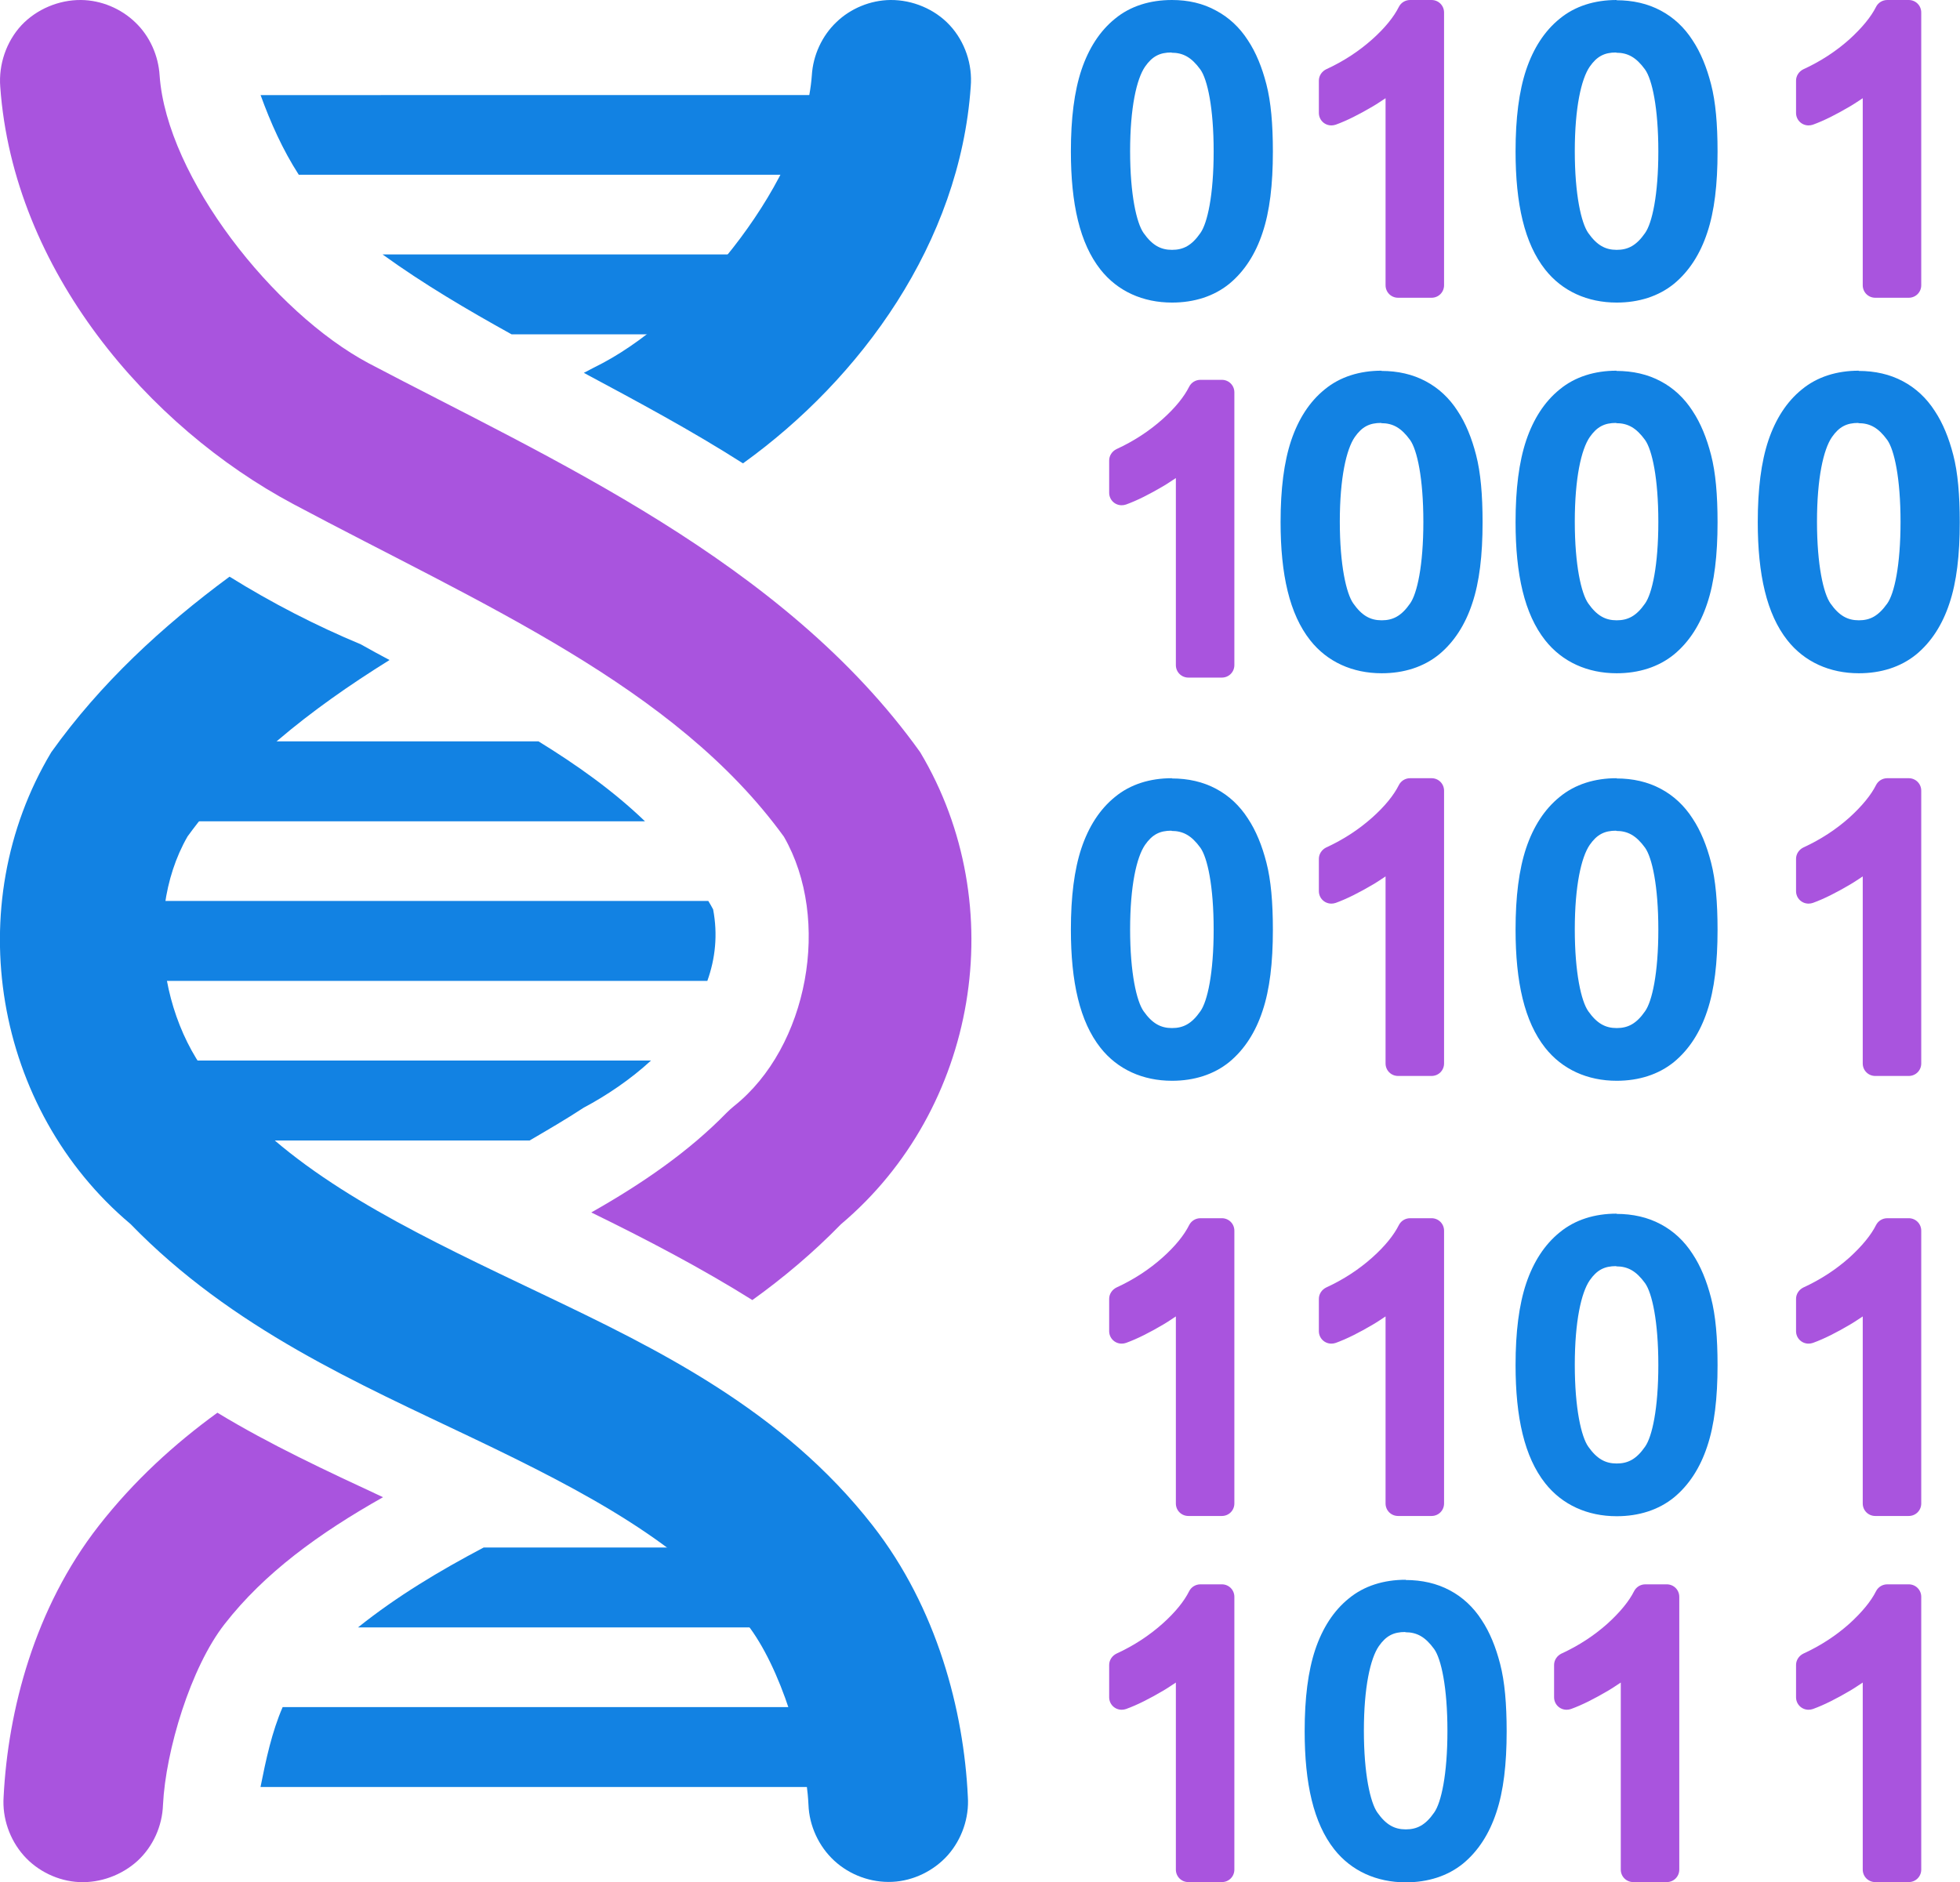 <?xml version="1.0" encoding="UTF-8"?><svg id="Layer_2" xmlns="http://www.w3.org/2000/svg" viewBox="0 0 81.41 78.19"><defs><style>.cls-1{fill:#1282e3;}.cls-1,.cls-2{stroke-width:0px;}.cls-2{fill:#a954de;}</style></defs><g id="Layer_1-2"><g id="g17399"><g id="g17188"><g id="g17047"><path id="path17049" class="cls-2" d="M3.37,0c-.92-.01-1.85.38-2.48,1.05C.26,1.73-.06,2.68.01,3.6c.54,7.64,6.17,14.14,12.17,17.34,7.86,4.19,15.84,7.56,20.38,13.82,1.98,3.44,1.01,8.74-2.07,11.19-.11.09-.21.18-.31.28-1.56,1.6-3.48,2.93-5.62,4.14,2.29,1.12,4.55,2.3,6.69,3.64,1.28-.92,2.52-1.96,3.68-3.15h0c5.67-4.78,7.1-13.23,3.29-19.61-5.68-7.95-15.42-12.21-22.91-16.16-3.94-2.1-8.38-7.72-8.68-11.95-.05-.83-.41-1.64-1.01-2.21C5.02.35,4.2.01,3.37,0h0ZM9.03,58.69c-1.79,1.3-3.47,2.83-4.93,4.7-2.67,3.42-3.77,7.68-3.95,11.26-.06.88.25,1.77.83,2.43.58.66,1.44,1.07,2.31,1.11.88.04,1.77-.29,2.42-.88.65-.6,1.03-1.45,1.06-2.33.11-2.25,1.15-5.71,2.56-7.51,1.65-2.12,3.92-3.77,6.58-5.27-2.34-1.09-4.69-2.18-6.88-3.51Z"/><path id="path17051" class="cls-1" d="M5.26,30.81c-.77,0-1.38.62-1.38,1.38v.55c0,.77.62,1.38,1.38,1.38h21.53c-1.32-1.27-2.83-2.34-4.42-3.32H5.26ZM5.26,37.44c-.77,0-1.38.62-1.38,1.38v.55c0,.77.62,1.38,1.38,1.38h24.12c.33-.92.44-1.92.24-2.97-.06-.12-.13-.23-.2-.35H5.26ZM5.26,44.07c-.77,0-1.38.62-1.38,1.38v.55c0,.77.62,1.38,1.38,1.38h16.74c.75-.44,1.51-.88,2.24-1.36.96-.51,1.94-1.17,2.8-1.96H5.26Z"/><path id="path17053" class="cls-1" d="M10.82,3.94c.42,1.16.92,2.28,1.59,3.32h23.4c.77,0,1.38-.62,1.38-1.38v-.55c0-.77-.62-1.38-1.38-1.38H10.82ZM15.89,10.57c1.7,1.23,3.52,2.3,5.36,3.32h12.93c1.67,0,3-.74,3-1.66s-1.34-1.66-3-1.66H15.89Z"/><path id="path17055" class="cls-1" d="M35.08,64.3c.77,0,1.38.62,1.38,1.38v.55c0,.77-.62,1.38-1.38,1.38H14.87c1.61-1.29,3.38-2.35,5.22-3.32h14.98ZM35.08,70.93c.77,0,1.38.62,1.38,1.38v.55c0,.77-.62,1.38-1.38,1.38H10.82c.23-1.15.47-2.28.92-3.32h23.34Z"/><path id="path17057" class="cls-1" d="M36.98,0c-.83.01-1.65.35-2.24.92-.6.57-.97,1.38-1.02,2.21-.3,4.23-4.74,9.85-8.68,11.95-.25.13-.53.27-.79.41,2.24,1.2,4.48,2.4,6.61,3.76,4.9-3.52,9.01-9.17,9.46-15.65.08-.92-.24-1.87-.87-2.55C38.83.38,37.9-.01,36.98,0h0ZM9.53,23.96c-2.79,2.06-5.36,4.43-7.4,7.29-3.82,6.38-2.38,14.83,3.29,19.6h0c4.22,4.35,9.52,6.65,14.23,8.9,4.71,2.25,8.79,4.41,11.37,7.71,1.41,1.8,2.45,5.27,2.56,7.51.03.88.43,1.74,1.07,2.33.65.6,1.53.92,2.41.88.88-.04,1.73-.46,2.31-1.11.58-.66.89-1.55.83-2.43-.17-3.58-1.28-7.84-3.95-11.26-3.75-4.81-8.95-7.34-13.75-9.63-4.8-2.29-9.27-4.38-12.33-7.53-.1-.1-.2-.2-.31-.28-3.08-2.45-4.05-7.75-2.07-11.19,2.15-2.96,5.08-5.27,8.39-7.33-.4-.21-.8-.43-1.19-.65-1.87-.78-3.7-1.72-5.45-2.81h0Z"/></g></g><g id="g17304"><g id="g17273"><path id="path17225" class="cls-1" d="M48.68,0c-.91,0-1.73.25-2.37.78-.63.51-1.09,1.23-1.39,2.12-.3.9-.44,2.02-.44,3.39,0,2.18.37,3.82,1.23,4.91h0c.71.9,1.76,1.37,2.97,1.37.92,0,1.74-.26,2.38-.78.63-.52,1.09-1.24,1.38-2.12.3-.89.43-2.01.43-3.37,0-1.14-.08-2.07-.27-2.8h0c-.18-.7-.43-1.32-.77-1.83-.34-.53-.79-.95-1.32-1.23C49.97.14,49.35,0,48.68,0h0ZM48.66,2.19c.48,0,.83.19,1.2.7.29.41.55,1.58.55,3.4s-.26,2.98-.55,3.39c-.36.52-.71.7-1.18.7s-.82-.19-1.18-.7c-.29-.41-.56-1.59-.56-3.4s.27-3,.62-3.51h0c.3-.43.61-.59,1.1-.59h0Z"/><path id="path17229" class="cls-2" d="M58.57,0c-.2,0-.38.11-.47.29-.2.4-.56.86-1.11,1.35-.54.48-1.17.9-1.91,1.24-.18.09-.3.27-.3.47v1.34c0,.29.23.52.52.52.06,0,.12-.01.18-.03.47-.17.98-.43,1.54-.76.19-.11.36-.23.53-.34v7.77c0,.29.23.52.52.52h1.39c.29,0,.52-.23.52-.52V.52c0-.29-.23-.52-.52-.52h-.89Z"/><path id="path17239" class="cls-1" d="M67.15,0c-.91,0-1.73.25-2.37.78-.63.51-1.09,1.23-1.39,2.12-.3.9-.44,2.02-.44,3.39,0,2.18.37,3.82,1.23,4.91h0c.71.9,1.76,1.37,2.97,1.37.92,0,1.74-.26,2.38-.78.63-.52,1.09-1.24,1.38-2.12.3-.89.43-2.01.43-3.37,0-1.14-.08-2.07-.27-2.8h0c-.18-.7-.43-1.32-.77-1.83-.34-.53-.79-.95-1.32-1.23-.54-.29-1.16-.43-1.84-.43h0ZM67.13,2.19c.48,0,.83.19,1.2.7.29.41.55,1.58.55,3.4s-.26,2.98-.55,3.39c-.36.52-.71.7-1.18.7s-.82-.19-1.18-.7c-.29-.41-.56-1.59-.56-3.4s.27-3,.62-3.51h0c.3-.43.61-.59,1.1-.59h0Z"/><path id="path17241" class="cls-2" d="M78.39,0c-.2,0-.38.11-.47.29-.2.4-.57.86-1.11,1.35-.54.48-1.17.9-1.91,1.24-.18.09-.3.27-.3.47v1.34c0,.29.23.52.52.52.06,0,.12-.01.18-.03.47-.17.98-.43,1.54-.76.19-.11.36-.23.53-.34v7.77c0,.29.23.52.52.52h1.39c.29,0,.52-.23.52-.52V.52c0-.29-.23-.52-.52-.52h-.89Z"/></g><g id="g17279"><path id="path17237" class="cls-1" d="M57.39,15.4c-.91,0-1.73.25-2.37.78-.63.51-1.09,1.23-1.39,2.12-.3.9-.44,2.02-.44,3.39,0,2.18.37,3.82,1.23,4.91h0c.71.9,1.76,1.37,2.97,1.37.92,0,1.74-.26,2.38-.78.63-.52,1.09-1.24,1.38-2.12.3-.89.43-2.01.43-3.37,0-1.14-.08-2.07-.27-2.8h0c-.18-.7-.43-1.32-.77-1.83-.34-.53-.79-.95-1.32-1.23-.54-.29-1.16-.43-1.84-.43h0ZM57.37,17.58c.48,0,.83.19,1.2.7.29.41.55,1.58.55,3.4s-.26,2.98-.55,3.39c-.36.52-.71.7-1.18.7s-.82-.19-1.18-.7c-.29-.41-.56-1.59-.56-3.4s.27-3,.62-3.51h0c.3-.43.61-.59,1.1-.59h0Z"/><path id="path17243" class="cls-2" d="M49.86,15.78c-.2,0-.38.11-.47.29-.2.4-.56.86-1.11,1.35-.54.48-1.17.9-1.91,1.24-.18.09-.3.27-.3.47v1.34c0,.29.23.52.52.52.06,0,.12-.01.18-.03.47-.17.98-.43,1.54-.76.19-.11.36-.23.53-.34v7.77c0,.29.23.52.52.52h1.39c.29,0,.52-.23.52-.52v-11.33c0-.29-.23-.52-.52-.52h-.89Z"/><path id="path17245" class="cls-1" d="M67.15,15.4c-.91,0-1.73.25-2.37.78-.63.51-1.09,1.23-1.39,2.12-.3.9-.44,2.02-.44,3.39,0,2.18.37,3.82,1.23,4.91h0c.71.9,1.76,1.37,2.97,1.37.92,0,1.74-.26,2.38-.78.63-.52,1.09-1.24,1.38-2.12.3-.89.43-2.01.43-3.37,0-1.14-.08-2.07-.27-2.8h0c-.18-.7-.43-1.32-.77-1.83-.34-.53-.79-.95-1.32-1.23-.54-.29-1.16-.43-1.84-.43h0ZM67.13,17.58c.48,0,.83.19,1.2.7.29.41.55,1.58.55,3.4s-.26,2.98-.55,3.39c-.36.52-.71.7-1.18.7s-.82-.19-1.18-.7c-.29-.41-.56-1.59-.56-3.4s.27-3,.62-3.51h0c.3-.43.61-.59,1.1-.59h0Z"/><path id="path17247" class="cls-1" d="M77.21,15.4c-.91,0-1.73.25-2.37.78-.63.51-1.09,1.23-1.39,2.12-.3.9-.44,2.02-.44,3.39,0,2.18.37,3.82,1.23,4.91h0c.71.9,1.76,1.37,2.97,1.37.92,0,1.74-.26,2.38-.78.63-.52,1.09-1.24,1.38-2.12.3-.89.43-2.01.43-3.37,0-1.14-.08-2.07-.27-2.8h0c-.18-.7-.43-1.32-.77-1.83-.34-.53-.79-.95-1.32-1.23-.54-.29-1.16-.43-1.84-.43h0ZM77.19,17.58c.48,0,.83.19,1.2.7.29.41.55,1.58.55,3.4s-.26,2.98-.55,3.39c-.37.52-.71.7-1.18.7s-.82-.19-1.18-.7c-.29-.41-.56-1.59-.56-3.4s.27-3,.62-3.51h0c.3-.43.61-.59,1.1-.59h0Z"/></g><g id="g17285"><path id="path17249" class="cls-1" d="M48.68,32.33c-.91,0-1.73.25-2.37.78-.63.51-1.09,1.23-1.39,2.12-.3.9-.44,2.02-.44,3.39,0,2.18.37,3.82,1.23,4.91h0c.71.9,1.76,1.37,2.97,1.37.92,0,1.74-.26,2.38-.78.63-.52,1.09-1.24,1.38-2.12.3-.89.43-2.01.43-3.37,0-1.14-.08-2.07-.27-2.8h0c-.18-.7-.43-1.32-.77-1.83-.34-.53-.79-.95-1.32-1.23-.54-.29-1.16-.43-1.84-.43h0ZM48.66,34.52c.48,0,.83.19,1.2.7.29.41.55,1.58.55,3.4s-.26,2.98-.55,3.39c-.36.52-.71.7-1.18.7s-.82-.19-1.18-.7c-.29-.41-.56-1.59-.56-3.4s.27-3,.62-3.51h0c.3-.43.61-.59,1.1-.59h0Z"/><path id="path17251" class="cls-2" d="M58.57,32.33c-.2,0-.38.11-.47.29-.2.4-.56.86-1.11,1.35-.54.48-1.17.9-1.91,1.24-.18.09-.3.27-.3.47v1.34c0,.29.23.52.52.52.06,0,.12-.01.18-.03.47-.17.98-.43,1.54-.76.19-.11.36-.23.53-.34v7.77c0,.29.23.52.52.52h1.39c.29,0,.52-.23.52-.52v-11.33c0-.29-.23-.52-.52-.52h-.89Z"/><path id="path17253" class="cls-1" d="M67.15,32.33c-.91,0-1.73.25-2.37.78-.63.51-1.09,1.23-1.39,2.12-.3.9-.44,2.02-.44,3.39,0,2.18.37,3.82,1.23,4.91h0c.71.9,1.76,1.37,2.97,1.37.92,0,1.74-.26,2.38-.78.63-.52,1.09-1.24,1.38-2.12.3-.89.43-2.01.43-3.37,0-1.14-.08-2.07-.27-2.8h0c-.18-.7-.43-1.32-.77-1.83-.34-.53-.79-.95-1.32-1.23-.54-.29-1.16-.43-1.84-.43h0ZM67.13,34.52c.48,0,.83.19,1.2.7.29.41.55,1.58.55,3.4s-.26,2.98-.55,3.39c-.36.52-.71.7-1.18.7s-.82-.19-1.18-.7c-.29-.41-.56-1.59-.56-3.4s.27-3,.62-3.51h0c.3-.43.61-.59,1.1-.59h0Z"/><path id="path17255" class="cls-2" d="M78.39,32.33c-.2,0-.38.11-.47.29-.2.4-.57.86-1.11,1.35-.54.48-1.17.9-1.91,1.24-.18.09-.3.27-.3.47v1.34c0,.29.23.52.52.52.06,0,.12-.01.18-.03.47-.17.98-.43,1.54-.76.19-.11.36-.23.53-.34v7.77c0,.29.23.52.52.52h1.39c.29,0,.52-.23.52-.52v-11.33c0-.29-.23-.52-.52-.52h-.89Z"/></g><g id="g17291"><path id="path17257" class="cls-2" d="M78.39,50.61c-.2,0-.38.11-.47.29-.2.4-.57.86-1.11,1.35-.54.48-1.17.9-1.91,1.24-.18.09-.3.27-.3.47v1.34c0,.29.23.52.52.52.06,0,.12-.01.18-.03.47-.17.98-.43,1.54-.76.19-.11.36-.23.53-.34v7.77c0,.29.23.52.52.52h1.39c.29,0,.52-.23.52-.52v-11.33c0-.29-.23-.52-.52-.52h-.89Z"/><path id="path17259" class="cls-2" d="M58.57,50.61c-.2,0-.38.11-.47.29-.2.4-.56.86-1.11,1.35-.54.48-1.17.9-1.91,1.24-.18.09-.3.27-.3.47v1.34c0,.29.23.52.52.52.06,0,.12-.01.18-.03.47-.17.98-.43,1.54-.76.19-.11.36-.23.53-.34v7.77c0,.29.23.52.52.52h1.39c.29,0,.52-.23.52-.52v-11.33c0-.29-.23-.52-.52-.52h-.89Z"/><path id="path17261" class="cls-2" d="M49.86,50.61c-.2,0-.38.11-.47.29-.2.4-.56.86-1.11,1.35-.54.48-1.17.9-1.91,1.24-.18.09-.3.27-.3.47v1.34c0,.29.23.52.52.52.06,0,.12-.01.18-.03.47-.17.98-.43,1.54-.76.19-.11.36-.23.53-.34v7.77c0,.29.23.52.52.52h1.39c.29,0,.52-.23.52-.52v-11.33c0-.29-.23-.52-.52-.52h-.89Z"/><path id="path17263" class="cls-1" d="M67.15,50.42c-.91,0-1.73.25-2.37.78-.63.51-1.09,1.23-1.39,2.12-.3.9-.44,2.02-.44,3.39,0,2.18.37,3.82,1.23,4.91h0c.71.9,1.76,1.37,2.97,1.37.92,0,1.74-.26,2.38-.78.63-.52,1.09-1.24,1.38-2.12.3-.89.43-2.01.43-3.37,0-1.14-.08-2.07-.27-2.8h0c-.18-.7-.43-1.32-.77-1.83-.34-.53-.79-.95-1.32-1.23-.54-.29-1.16-.43-1.84-.43h0ZM67.13,52.61c.48,0,.83.19,1.2.7.29.41.55,1.58.55,3.4s-.26,2.98-.55,3.39c-.36.52-.71.7-1.18.7s-.82-.19-1.18-.7c-.29-.41-.56-1.59-.56-3.4s.27-3,.62-3.51h0c.3-.43.61-.59,1.1-.59h0Z"/></g><g id="g17297"><path id="path17265" class="cls-2" d="M78.39,65.82c-.2,0-.38.11-.47.29-.2.4-.57.86-1.11,1.35-.54.48-1.17.9-1.91,1.24-.18.09-.3.27-.3.47v1.34c0,.29.23.52.52.52.06,0,.12-.01.18-.03.47-.17.98-.43,1.54-.76.19-.11.36-.23.53-.34v7.77c0,.29.23.52.52.52h1.39c.29,0,.52-.23.52-.52v-11.33c0-.29-.23-.52-.52-.52h-.89Z"/><path id="path17267" class="cls-2" d="M68.34,65.82c-.2,0-.38.11-.47.29-.2.4-.57.86-1.11,1.35-.54.48-1.17.9-1.91,1.24-.18.09-.3.27-.3.47v1.34c0,.29.23.52.52.52.06,0,.12-.01.18-.03.47-.17.98-.43,1.54-.76.19-.11.36-.23.53-.34v7.77c0,.29.23.52.52.52h1.39c.29,0,.52-.23.52-.52v-11.33c0-.29-.23-.52-.52-.52h-.89Z"/><path id="path17269" class="cls-2" d="M49.86,65.82c-.2,0-.38.11-.47.29-.2.4-.56.86-1.11,1.35-.54.48-1.17.9-1.91,1.24-.18.09-.3.27-.3.47v1.34c0,.29.23.52.52.52.06,0,.12-.01.18-.03.47-.17.98-.43,1.54-.76.19-.11.36-.23.53-.34v7.77c0,.29.23.52.52.52h1.39c.29,0,.52-.23.52-.52v-11.33c0-.29-.23-.52-.52-.52h-.89Z"/><path id="path17271" class="cls-1" d="M58.39,65.63c-.91,0-1.73.25-2.37.78-.63.51-1.09,1.23-1.39,2.12-.3.9-.44,2.02-.44,3.39,0,2.18.37,3.82,1.23,4.91h0c.71.9,1.76,1.37,2.97,1.37.92,0,1.74-.26,2.38-.78.63-.52,1.09-1.24,1.38-2.12.3-.89.43-2.01.43-3.37,0-1.14-.08-2.07-.27-2.8h0c-.18-.7-.43-1.32-.77-1.83-.34-.53-.79-.95-1.32-1.23-.54-.29-1.16-.43-1.84-.43h0ZM58.37,67.81c.48,0,.83.19,1.2.7.29.41.55,1.58.55,3.4s-.26,2.98-.55,3.39c-.36.52-.71.7-1.18.7s-.82-.19-1.18-.7c-.29-.41-.56-1.59-.56-3.4s.27-3,.62-3.51h0c.3-.43.61-.59,1.1-.59h0Z"/></g></g></g></g></svg>